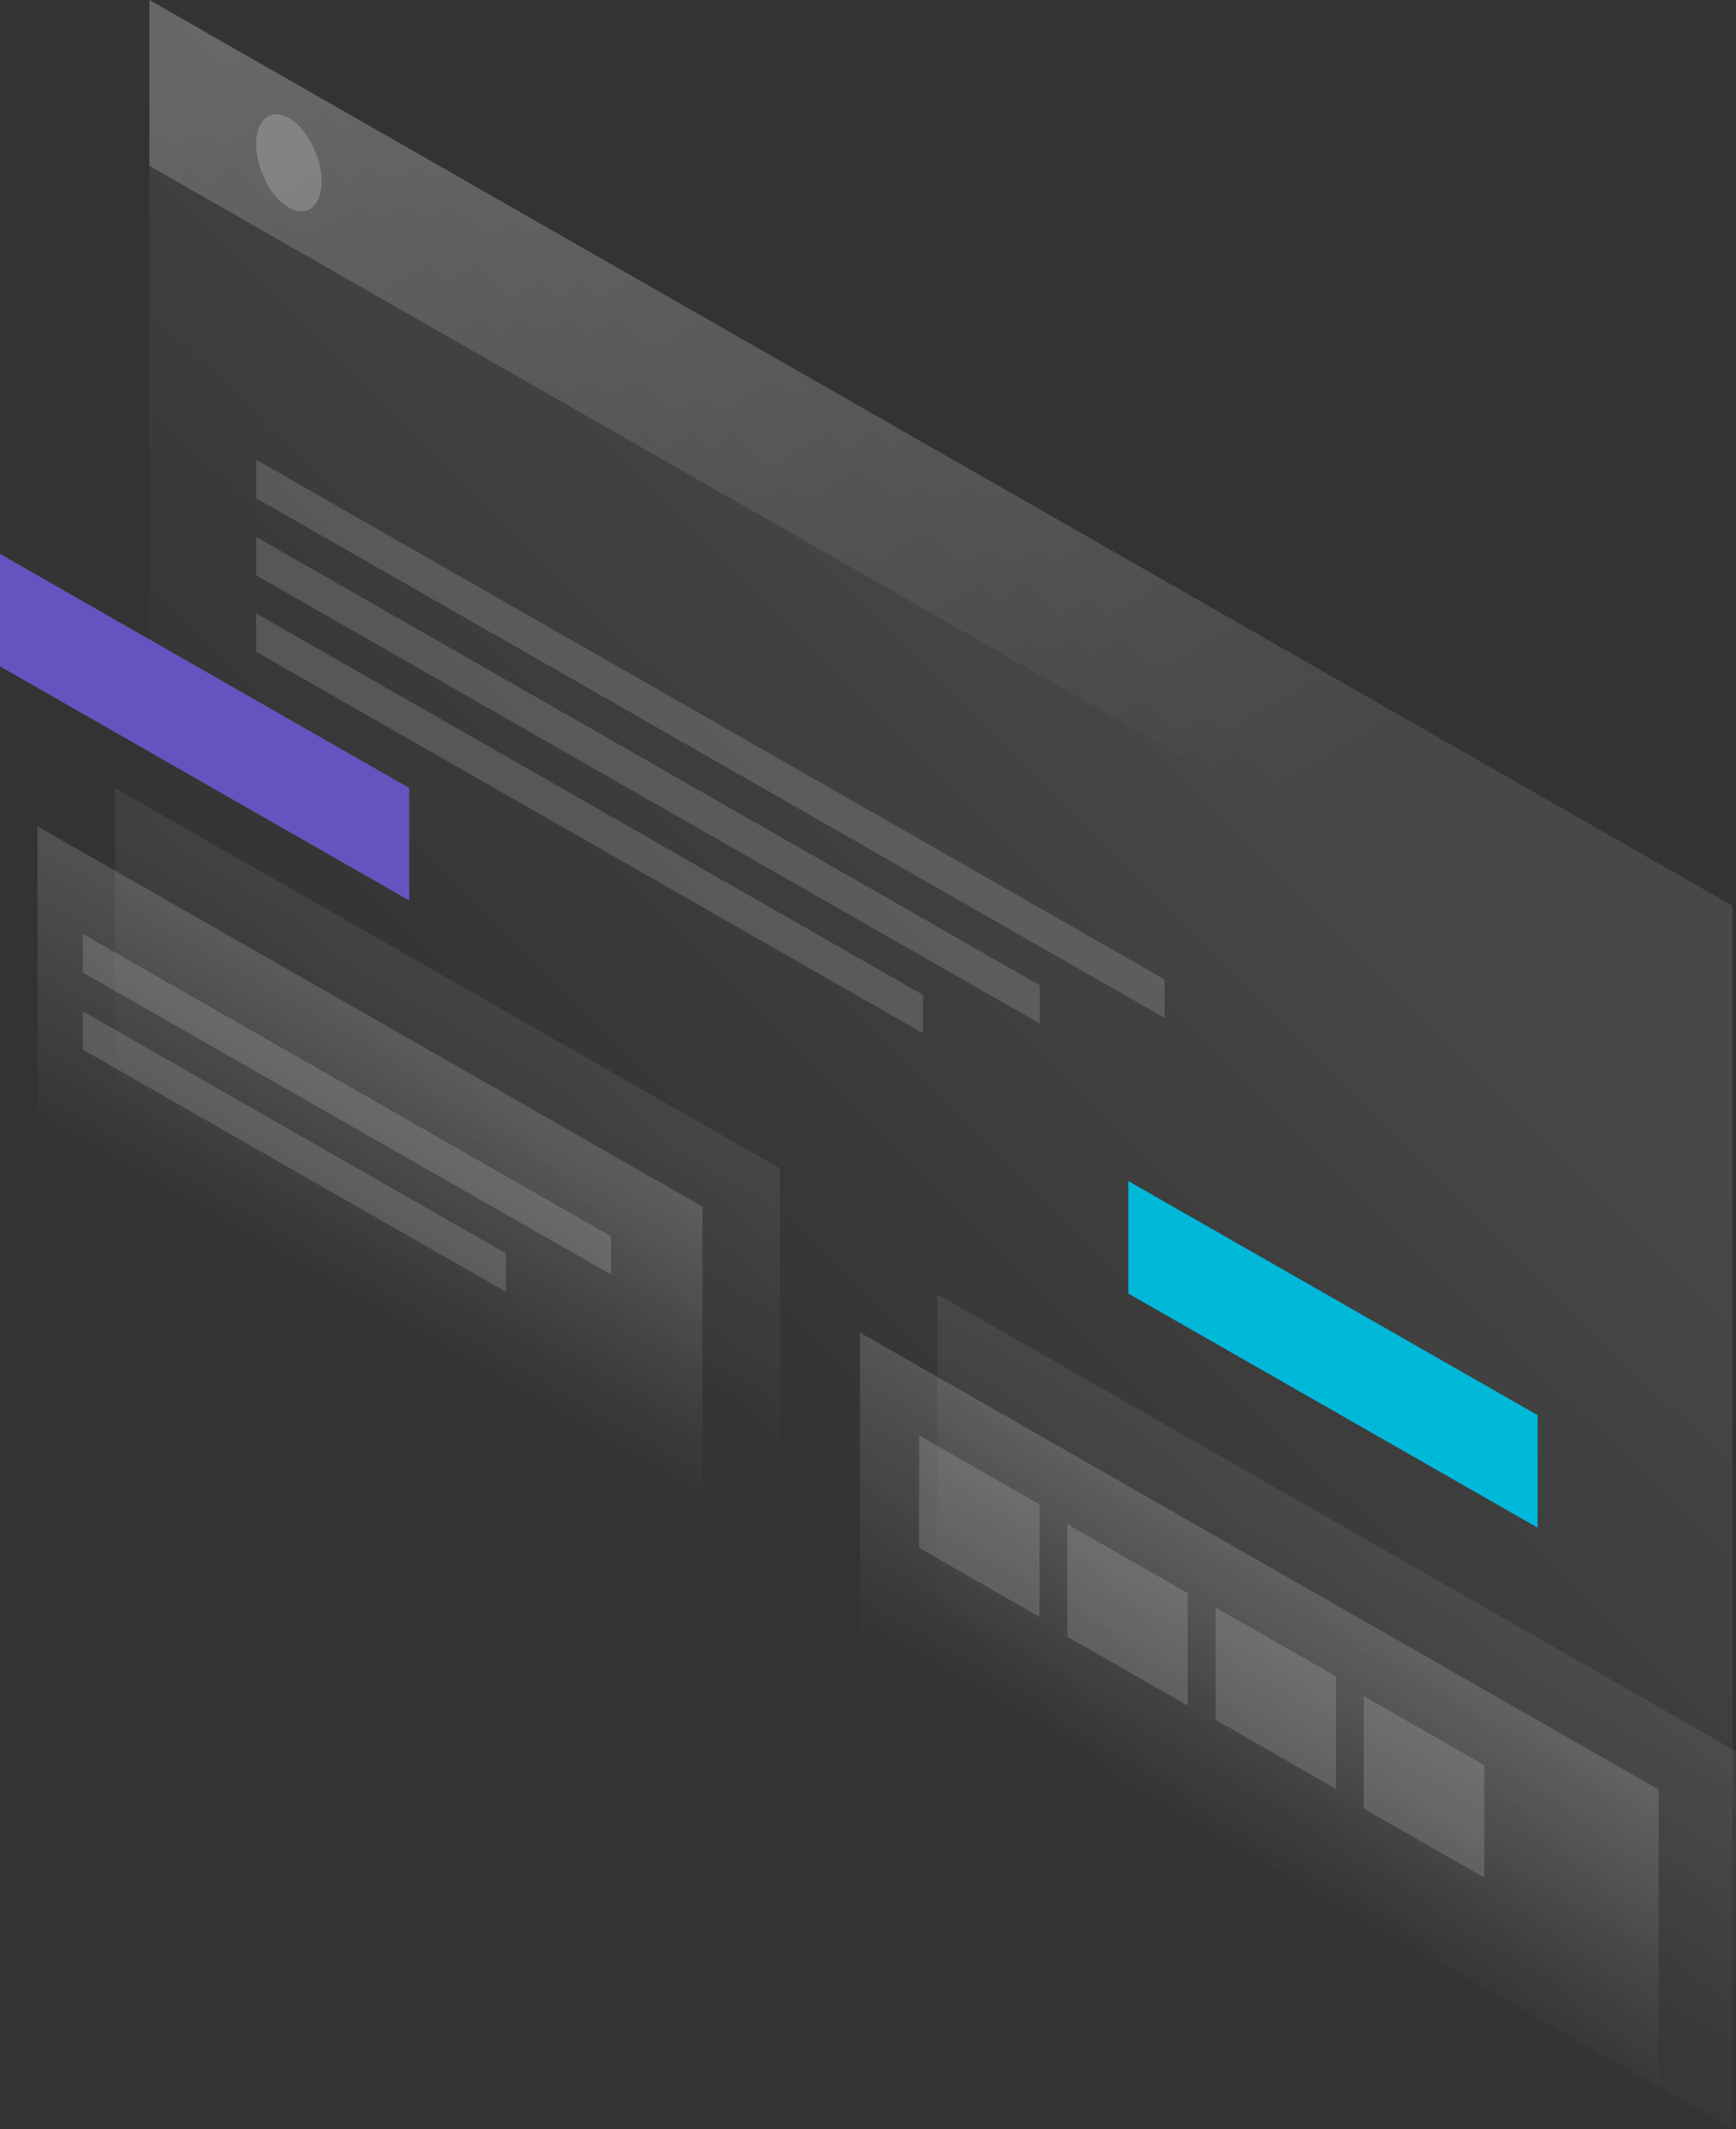 <svg width="199" height="244" viewBox="0 0 199 244" fill="none" xmlns="http://www.w3.org/2000/svg">
<rect x="0" y="0" width="199" height="244" fill="#333333" stroke="none"/>
<path opacity="0.1" d="M17.124 0L198.604 103.791L198.578 243.922L17.098 140.131L17.124 0Z" fill="url(#paint0_linear_918_1717)"/>
<path opacity="0.2" d="M17.124 0L198.367 103.66V122.667L17.124 19.006V0Z" fill="url(#paint1_linear_918_1717)"/>
<path d="M0 63.477L46.913 90.301V103.189L0 76.366V63.477Z" fill="#6554C0"/>
<path d="M129.342 135.346L176.256 162.17V175.059L129.342 148.235V135.346Z" fill="#00B8D9"/>
<path opacity="0.15" d="M98.576 152.706L190.134 205.072V244L98.576 191.634V152.706Z" fill="url(#paint2_linear_918_1717)"/>
<path opacity="0.07" d="M107.442 148.314L199 200.68V239.608L107.442 187.242V148.314Z" fill="url(#paint3_linear_918_1717)"/>
<path opacity="0.15" d="M105.358 164.497L119.157 172.392V185.281L105.358 177.385V164.497Z" fill="white"/>
<path opacity="0.15" d="M122.35 174.667L136.15 182.562V195.451L122.35 187.555V174.667Z" fill="white"/>
<path opacity="0.15" d="M139.342 184.209L153.142 192.104V204.993L139.342 197.072V184.209Z" fill="white"/>
<path opacity="0.15" d="M156.334 194.379L170.134 202.274V215.163L156.334 207.268V194.379Z" fill="white"/>
<path opacity="0.15" d="M29.367 52.68L133.485 112.235V116.627L29.367 57.098V52.68Z" fill="white"/>
<path opacity="0.15" d="M29.367 61.542L119.21 112.915V117.307L29.367 65.935V61.542Z" fill="white"/>
<path opacity="0.15" d="M29.367 70.301L105.806 114.013V118.405L29.367 74.693V70.301Z" fill="white"/>
<path opacity="0.15" d="M4.301 94.693L80.529 138.275V177.203L4.301 133.621V94.693Z" fill="url(#paint4_linear_918_1717)"/>
<path opacity="0.07" d="M13.166 90.301L89.394 133.882V172.811L13.166 129.229V90.301Z" fill="url(#paint5_linear_918_1717)"/>
<path opacity="0.15" d="M9.499 107.033L70.054 141.673V146.065L9.499 111.451V107.033Z" fill="white"/>
<path opacity="0.15" d="M9.499 115.896L57.995 143.634V148.026L9.499 120.288V115.896Z" fill="white"/>
<path opacity="0.2" d="M36.861 20.785C36.861 23.634 35.172 24.968 33.114 23.791C31.056 22.615 29.367 19.347 29.367 16.523C29.367 13.7 31.056 12.34 33.114 13.517C35.172 14.693 36.861 17.961 36.861 20.785Z" fill="white"/>
<defs>
<linearGradient id="paint0_linear_918_1717" x1="143.218" y1="87.006" x2="76.159" y2="154.552" gradientUnits="userSpaceOnUse">
<stop stop-color="white"/>
<stop offset="1" stop-color="white" stop-opacity="0"/>
</linearGradient>
<linearGradient id="paint1_linear_918_1717" x1="62.093" y1="-15.288" x2="129.977" y2="100.765" gradientUnits="userSpaceOnUse">
<stop stop-color="white"/>
<stop offset="1" stop-color="white" stop-opacity="0"/>
</linearGradient>
<linearGradient id="paint2_linear_918_1717" x1="152.857" y1="183.761" x2="137.403" y2="210.783" gradientUnits="userSpaceOnUse">
<stop stop-color="white"/>
<stop offset="1" stop-color="white" stop-opacity="0"/>
</linearGradient>
<linearGradient id="paint3_linear_918_1717" x1="161.731" y1="179.365" x2="146.277" y2="206.387" gradientUnits="userSpaceOnUse">
<stop stop-color="white"/>
<stop offset="1" stop-color="white" stop-opacity="0"/>
</linearGradient>
<linearGradient id="paint4_linear_918_1717" x1="50.913" y1="121.35" x2="35.459" y2="148.371" gradientUnits="userSpaceOnUse">
<stop stop-color="white"/>
<stop offset="1" stop-color="white" stop-opacity="0"/>
</linearGradient>
<linearGradient id="paint5_linear_918_1717" x1="59.786" y1="116.954" x2="44.332" y2="143.975" gradientUnits="userSpaceOnUse">
<stop stop-color="white"/>
<stop offset="1" stop-color="white" stop-opacity="0"/>
</linearGradient>
</defs>
</svg>
